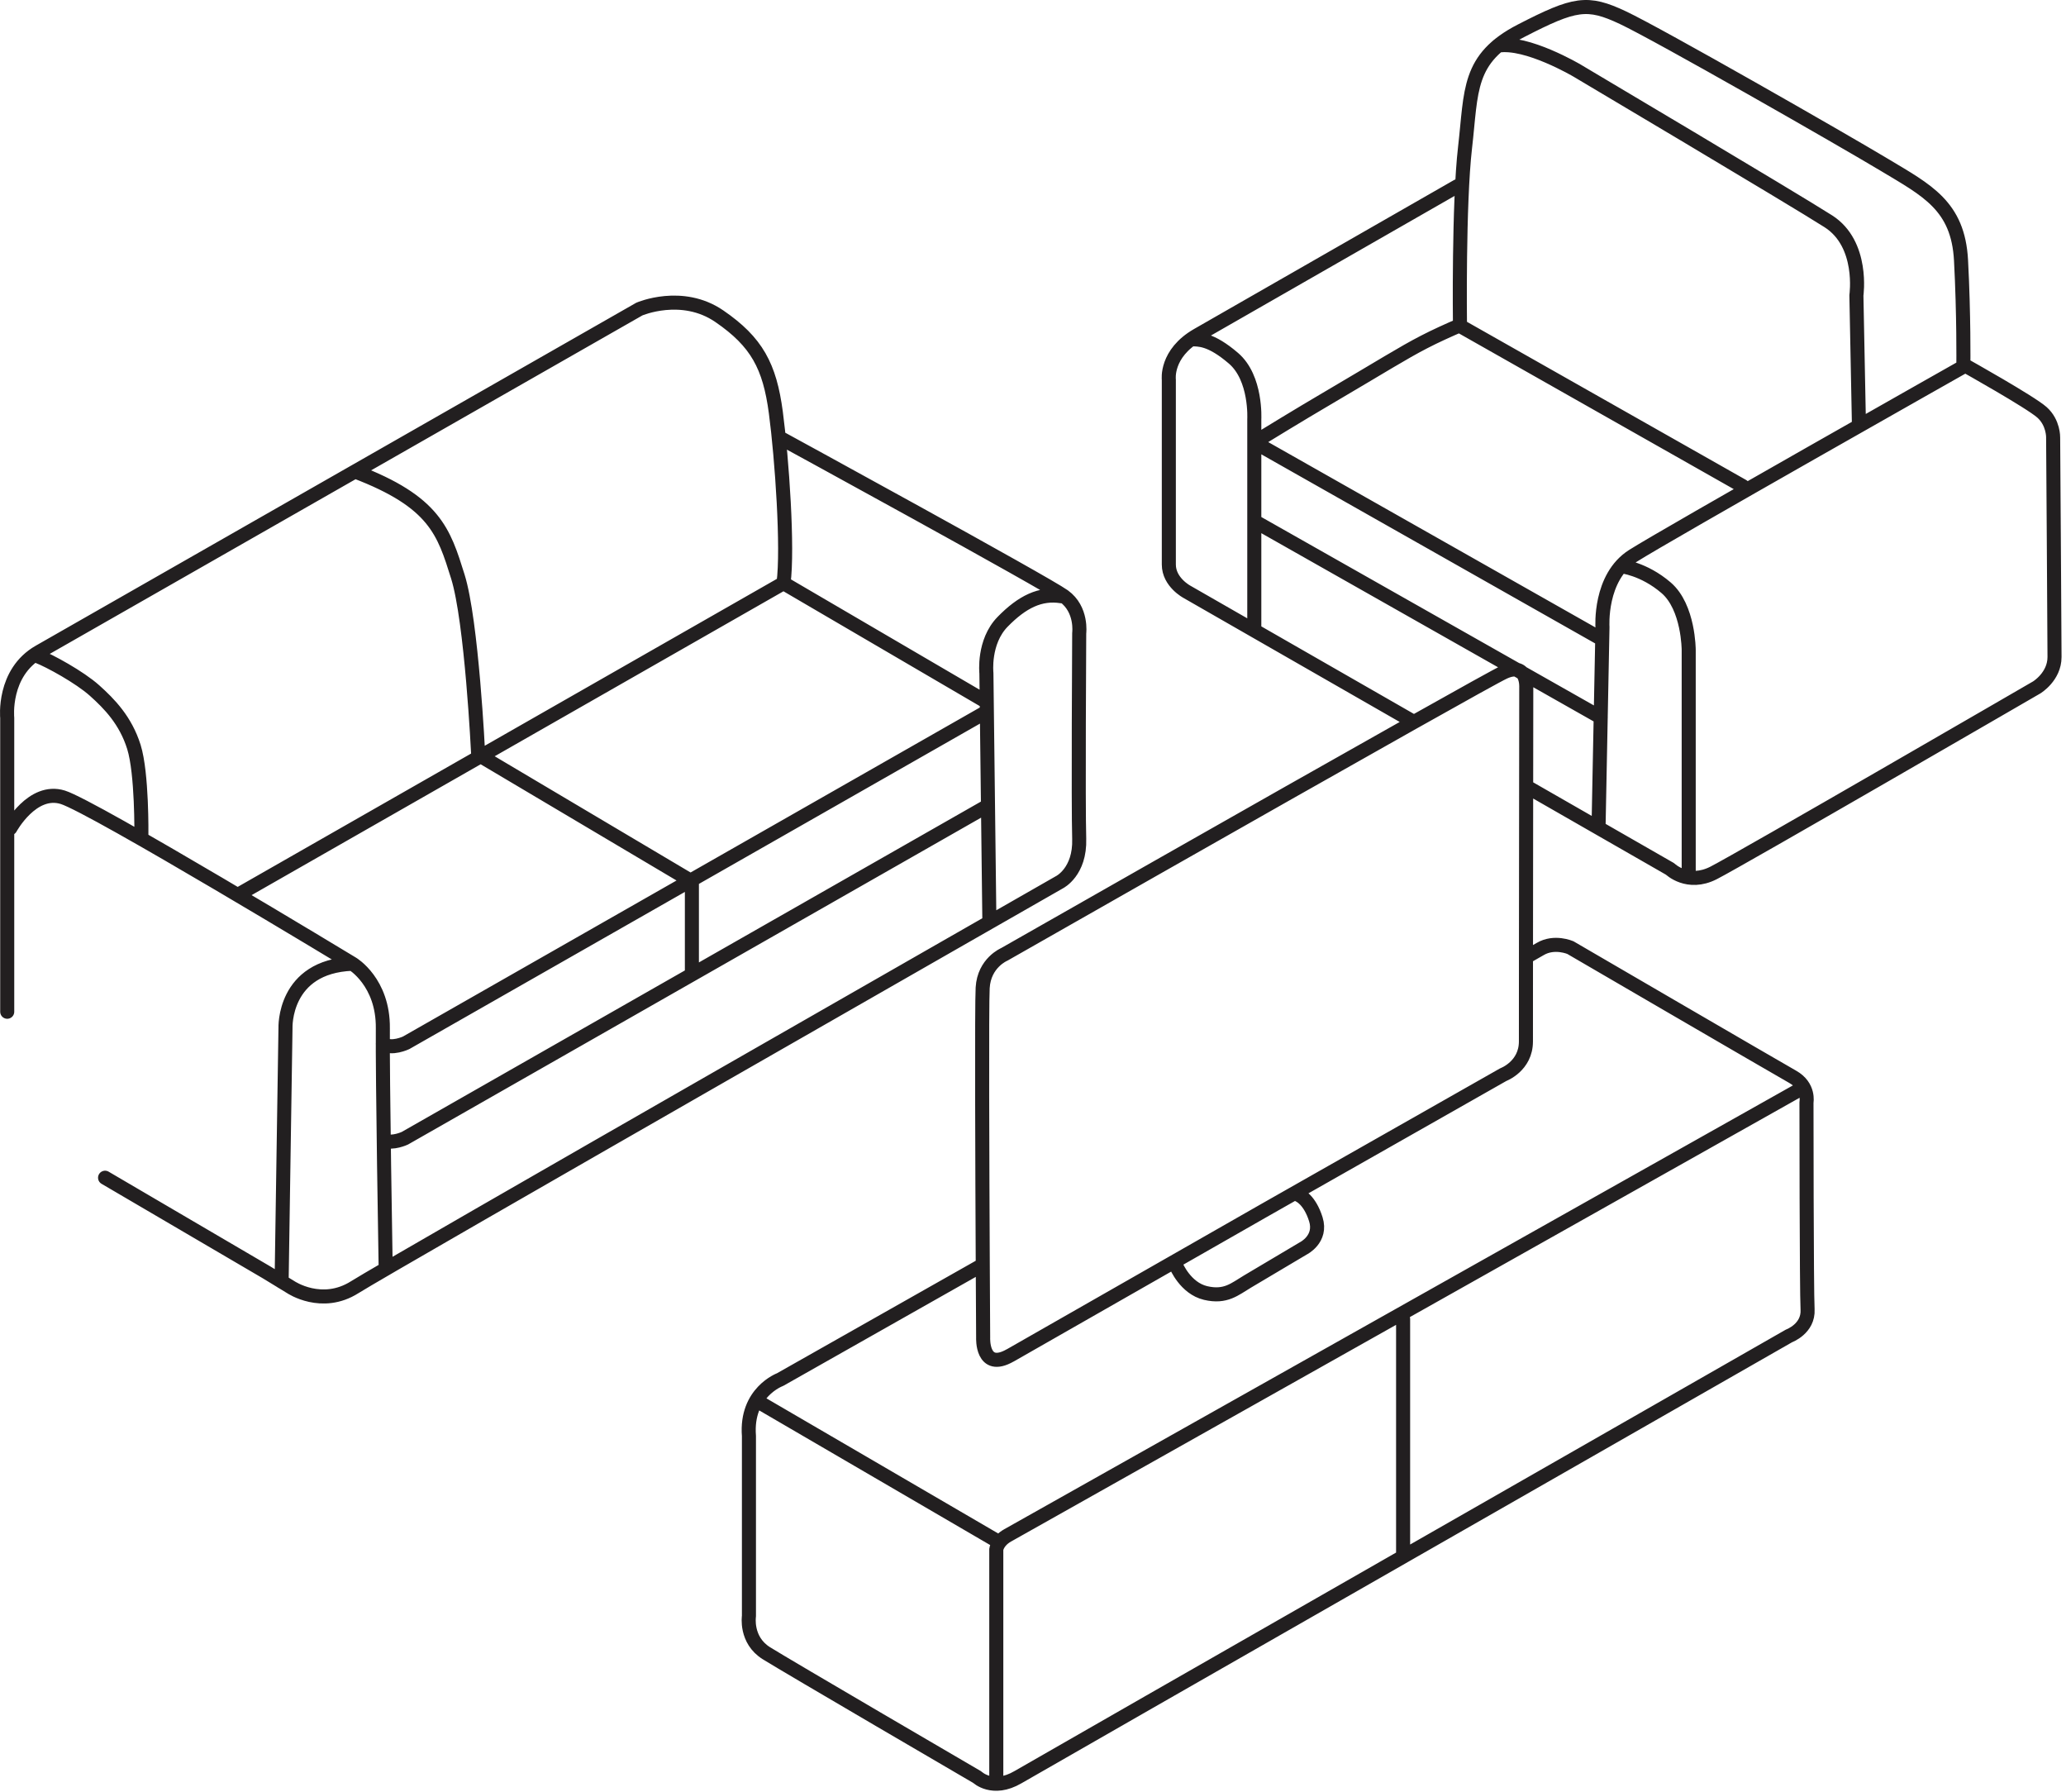 <?xml version="1.0" encoding="utf-8"?>
<svg xmlns="http://www.w3.org/2000/svg" fill="none" height="100%" overflow="visible" preserveAspectRatio="none" style="display: block;" viewBox="0 0 294 255" width="100%">
<path d="M1.47 117.836C1.47 117.836 4.59 112.089 8.93 113.43C13.269 114.771 50.151 137.108 50.151 137.108C50.151 137.108 54.55 139.72 54.481 146.295C54.412 152.87 54.885 180.541 54.885 180.541M40.075 182.344L40.626 146.256C40.626 146.256 40.282 137.502 50.151 137.118M140.792 131.055L140.369 95.765C140.369 95.765 139.887 91.329 142.672 88.47C145.467 85.612 148.045 84.35 151.066 84.833M33.816 127.339L111.497 82.97M111.497 82.97C112.157 78.07 111.281 65.266 110.405 58.681C109.529 52.096 107.699 48.655 102.375 44.998C97.051 41.341 90.98 43.973 90.98 43.973C90.98 43.973 10.829 89.752 5.594 92.729C0.359 95.706 1.028 102.143 1.028 102.143V143.946M111.497 82.97L140.34 99.836M111.33 62.476C111.33 62.476 148.734 82.891 151.381 84.803C154.028 86.716 153.575 90.087 153.575 90.087C153.575 90.087 153.428 114.632 153.575 119.335C153.723 124.037 150.79 125.505 150.79 125.505C150.79 125.505 55.18 180.156 50.486 183.133C45.792 186.11 41.384 183.133 41.384 183.133L37.93 181.024C37.93 181.024 24.871 173.365 14.952 167.561M140.34 101.295L57.797 148.365C57.797 148.365 55.711 149.361 54.471 148.513M140.163 114.869L57.62 161.939C57.62 161.939 55.889 162.757 54.649 162.274M20.118 118.822C20.118 118.822 20.236 110.049 19.056 106.273C17.875 102.498 15.562 100.132 13.447 98.239C11.331 96.347 7.03 93.991 5.387 93.37M98.459 138.646V125.407L68.415 107.584M68.041 107.239C68.041 107.239 67.136 88.352 65.148 82.014C63.16 75.675 61.901 71.397 50.516 67.079M178.491 89.693V59.627C178.491 59.627 178.816 53.791 175.529 50.972C172.243 48.153 170.599 48.301 169.497 48.271M227.477 117.787L228.038 89.229C228.038 89.229 227.546 82.142 232.368 79.086C237.19 76.03 279.671 52.017 279.671 52.017C279.671 52.017 288.921 57.192 290.575 58.661C292.228 60.13 292.169 62.239 292.169 62.239C292.169 62.239 292.366 90.678 292.366 93.478C292.366 96.278 289.827 97.805 289.827 97.805C289.827 97.805 247.542 122.321 243.852 124.194C240.162 126.077 237.662 123.632 237.662 123.632L217.177 111.884M207.403 26.486C207.403 26.486 174.978 45.057 170.412 47.679C165.846 50.302 166.329 54.008 166.329 54.008V80.318C166.329 82.852 168.926 84.212 168.926 84.212L201.206 102.724M240.309 124.845V92.482C240.309 92.482 240.309 86.39 237.101 83.63C233.893 80.87 230.675 80.555 230.675 80.555M207.757 45.955C207.757 45.955 207.55 29.058 208.485 20.965C209.42 12.872 208.8 8.318 216.456 4.375C224.112 0.432 225.873 0.126 230.941 2.512C236.009 4.897 262.195 19.871 268.197 23.479C274.2 27.087 278.648 29.266 279.061 37.033C279.475 44.801 279.396 51.84 279.396 51.84M264.537 60.583L264.173 42.021C264.173 42.021 265.245 34.717 260.177 31.483C255.11 28.25 224.407 10.033 224.407 10.033C224.407 10.033 217.253 5.804 213.159 6.494M227.792 102.064L178.501 74.147M227.792 90.846L178.501 62.929C179.554 62.279 181.06 61.362 182.88 60.258C187.535 57.438 188.105 57.153 194.118 53.574C199.511 50.371 201.538 49.109 205.159 47.433C206.202 46.95 207.068 46.575 207.668 46.319L248.005 69.169M107.63 199.27L141.776 219.173M141.776 253.773V220.444C141.776 220.444 141.894 219.291 143.4 218.443C144.906 217.595 256.664 154.714 256.664 154.714M199.668 221.184V187.668M167.372 180.087C167.372 180.087 168.68 183.281 171.554 183.961C174.427 184.641 175.736 183.389 177.517 182.335C179.298 181.28 185.468 177.613 185.468 177.613C185.468 177.613 188.135 176.302 187.249 173.473C186.364 170.643 184.868 170.052 184.868 170.052M217.151 136.178C217.145 142.375 217.142 147.123 217.145 148.158C217.155 151.697 213.927 152.89 213.927 152.89L180.066 172.112L143.774 192.833H143.764C139.671 195.169 139.907 190.319 139.907 190.319C139.907 190.319 139.881 186.027 139.851 179.958M217.151 136.178C218.33 135.507 219.034 135.105 219.182 135.018C221.199 133.825 223.472 134.821 223.472 134.821C223.472 134.821 252.699 151.845 255.109 153.205C257.52 154.566 257.068 156.833 257.068 156.833C257.068 156.833 257.078 183.567 257.225 186.307C257.373 189.048 254.588 190.063 254.588 190.063C254.588 190.063 148.478 250.737 144.866 252.846C141.255 254.956 139.07 252.846 139.07 252.846C139.07 252.846 112.068 237.094 109.057 235.211C106.046 233.328 106.577 229.937 106.577 229.937V204.307C106.085 198.087 111.005 196.283 111.005 196.283C111.005 196.283 123.426 189.254 139.851 179.958M217.151 136.178C217.157 128.861 217.168 119.523 217.177 111.884M139.851 179.958C139.784 166.11 139.694 143.012 139.838 140.538C140.044 136.98 142.908 135.787 142.908 135.787C142.908 135.787 180.656 114.279 201.206 102.724M217.177 111.884C217.186 103.883 217.194 97.746 217.194 97.746C217.194 97.746 217.381 94.099 214.045 95.627C213.198 96.015 208.197 98.794 201.206 102.724" id="Vector" stroke="#221F20" stroke-linecap="round" stroke-linejoin="round" stroke-width="2"/>
</svg>